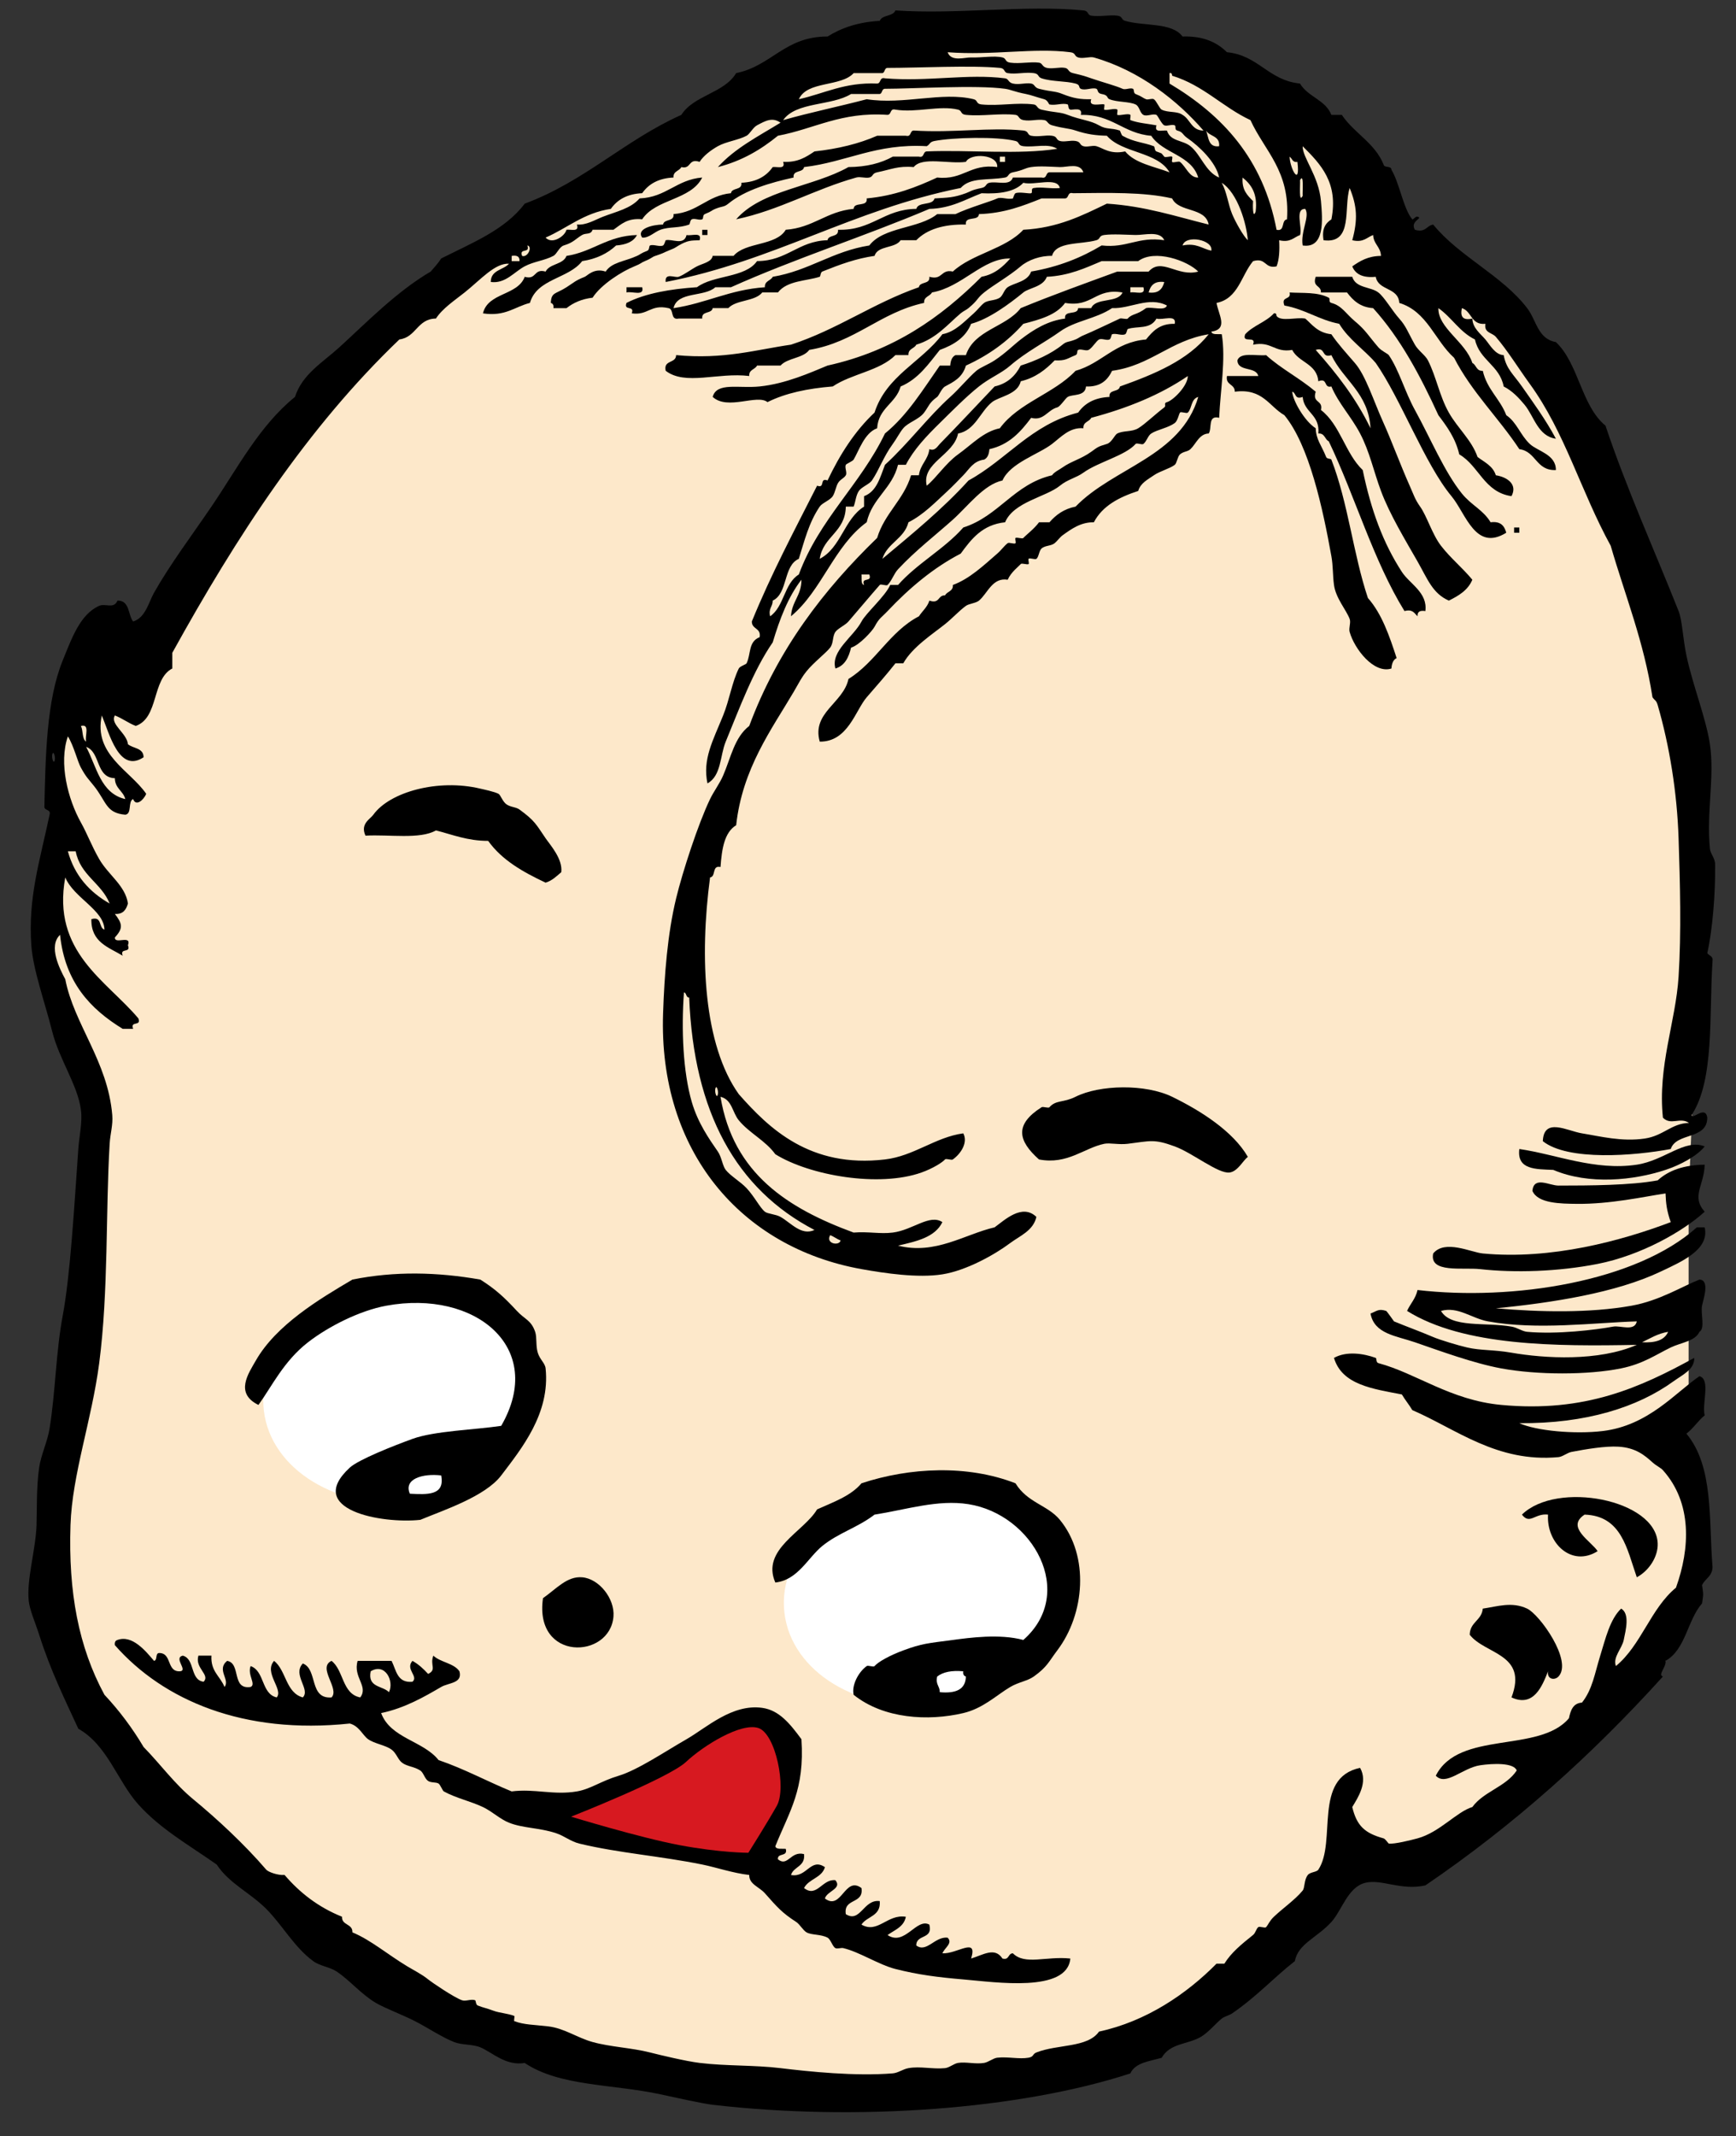 <?xml version="1.0" encoding="UTF-8"?>
<svg enable-background="new 0 0 159.6 196.32" version="1.1" viewBox="0 0 159.6 196.32" xml:space="preserve" xmlns="http://www.w3.org/2000/svg">
<rect x="0" y="0" width="159.6" height="196.32" fill="#333333" stroke="none"/>
<path d="m123.08 172.03 4.968-0.523 9.413-5.49 15.66-13.379 2.644-8.848-0.784-8.628-1.046-2.354 1.308-4.184v-18.565l1.046-25.102s-3.4-35.561-8.106-42.621-16.734-19.35-16.734-19.35l-6.275-6.537s-16.211-14.904-35.038-13.858-30.855 12.29-30.855 12.29-23.281 13.598-27.726 18.305-19.611 29.547-19.611 29.547l-6.275 2.354-0.784 7.844v4.707s-1.569 7.844-0.262 12.29 4.445 10.982 4.445 10.982-1.569 15.95-1.831 20.134-3.922 20.135-1.83 26.933 11.505 20.396 13.597 20.918 10.198 9.151 10.198 9.151 7.845 8.106 26.671 11.244 29.809 3.923 39.483 1.046 26.147-14.12 26.147-14.12l1.57-4.18z" clip-rule="evenodd" fill="#FDE8CA" fill-rule="evenodd"/>
<ellipse transform="matrix(-.993 .115 -.115 -.993 88.51 251.08)" cx="37.036" cy="128.08" rx="12.838" ry="9.956" clip-rule="evenodd" fill="#fff" fill-rule="evenodd"/>
<ellipse transform="matrix(-.993 .115 -.115 -.993 186.02 282.6)" cx="84.886" cy="146.65" rx="12.838" ry="9.956" clip-rule="evenodd" fill="#fff" fill-rule="evenodd"/>
<g clip-rule="evenodd" fill-rule="evenodd">
	<path d="m64.56 21.12h0.48v0.48h-0.48v-0.48z"/>
	<path d="m58.56 21.6c-0.329 0.631-1.025 0.895-1.92 0.96-0.784 0.737-1.805 1.235-3.12 1.44-1.25 1.63-4.162 1.598-4.8 3.84-1.41 0.351-2.251 1.27-4.32 0.96 0.463-1.937 3.188-1.612 3.84-3.36 1.117 0.317 0.803-0.797 1.92-0.48 0.373-0.747 1.611-0.628 1.92-1.44 2.423-0.377 3.753-1.847 6.48-1.92z"/>
	<path d="m120.96 25.44h3.36c0.327 1.067 1.688 0.891 2.399 1.44 0.561 0.432 1.273 1.68 1.92 2.4 0.635 0.706 0.768 1.203 1.44 2.4 0.302 0.537 0.963 0.972 1.2 1.44 0.781 1.543 1.058 3.275 1.92 4.8 0.815 1.442 2.103 2.526 2.64 4.08 0.638 0.482 1.418 0.822 1.681 1.68 1.038 0.16 2.025 0.831 1.439 1.92-2.516-0.364-2.979-2.782-4.8-3.84-0.347-1.494-1.13-2.55-1.92-3.6-1.66-3.62-3.491-7.069-6-9.84-1.198-0.082-1.847-0.713-2.4-1.44h-2.399c0.04-0.681-0.81-0.468-0.48-1.44z"/>
	<path d="m57.6 26.4h1.44c0.227 0.867-0.945 0.335-1.44 0.48v-0.48z"/>
	<path d="m138.48 48.96c-2.847 1.763-3.702-1.755-5.039-3.36-2.439-2.927-4.672-8.97-6.961-12.24-1.075-1.244-2.484-2.155-3.359-3.6-1.875-0.365-3.14-1.34-5.04-1.68-0.348-0.908 0.659-0.46 0.479-1.2 1.211 0.075 2.557-0.061 3.601 0.48 0.163 0.085-0.061 0.4 0.24 0.48 0.97 0.259 1.289 0.951 2.159 1.68 1.022 0.856 1.194 1.278 2.16 2.4 0.304 0.352 0.863 0.578 0.96 0.72 0.943 1.375 1.473 3.356 2.4 5.04 1.428 2.591 2.718 5.699 4.32 7.68 0.876 1.083 1.957 1.5 2.64 2.64 0.92-0.119 1.27 0.33 1.44 0.96z"/>
	<path d="m118.8 36c0.059 0.827 1.131 2.706 2.16 3.36 0.037 1.057 0.514 1.525 0.96 2.64 0.08 0.199 0.439 0.135 0.48 0.24 1.545 3.977 2.007 8.692 3.359 12.72 1.278 1.441 1.972 3.469 2.641 5.52-0.322 0.158-0.447 0.513-0.48 0.96-1.609 0.515-3.405-1.806-3.84-3.36-0.102-0.362 0.132-0.849 0-1.2-0.311-0.826-1.276-1.902-1.44-3.12-0.121-0.901-0.077-1.737-0.239-2.64-0.785-4.369-2.029-10.181-4.32-12.96-1.423-0.817-1.988-2.492-4.561-2.16 0.013-0.732-0.864-0.576-0.72-1.44h2.88c-0.21-0.91-1.879-0.361-1.92-1.44 0.261-0.779 1.685-0.396 2.641-0.48 1.351 1.234 3.035 2.076 4.56 3.36-0.354 1.075 0.703 0.737 0.48 1.68 1.768 1.352 2.239 4 3.84 5.52 0.771 3.704 1.873 6.701 3.6 9.36 0.72 1.108 2.384 1.893 2.16 3.6-0.481-0.082-0.751 0.049-0.72 0.48-0.289-0.271-0.436-0.685-1.2-0.48-2.871-4.649-4.527-10.514-6.96-15.6-0.378-0.183-0.358-0.761-0.96-0.72 0.164-1.764-1.311-1.889-1.44-3.36-0.76 0.275-0.58-0.377-0.96-0.48z"/>
	<path d="m139.2 48.48h0.479v0.48h-0.479v-0.48z"/>
	<path d="m51.6 80.16c-0.436 0.364-0.827 0.773-1.44 0.96-2.069-0.971-4.013-2.067-5.28-3.84-1.919 0-3.268-0.572-4.8-0.96-1.48 0.84-4.283 0.357-6.48 0.48-0.5-1.09 0.429-1.515 0.72-1.92 1.507-2.098 5.959-3.329 9.84-2.4 0.246 0.059 1.297 0.273 1.68 0.48 0.172 0.093 0.371 0.717 0.72 0.96 0.388 0.271 0.871 0.24 1.2 0.48 1.418 1.036 1.52 1.351 2.4 2.64 0.408 0.598 1.597 1.907 1.44 3.12z"/>
	<path d="m114.72 106.32c-0.454 0.352-0.929 1.344-1.68 1.439-1.043 0.134-3.374-1.786-5.04-2.399-1.928-0.71-2.251-0.492-4.32-0.24-0.815 0.1-1.653-0.104-2.16 0-1.866 0.385-3.378 1.941-6 1.439-1.931-1.721-2.271-3.204 0.24-4.8 0.134-0.085 0.619 0.115 0.72 0 0.607-0.689 1.266-0.393 2.4-0.96 2.238-1.119 6.434-1.19 8.88 0 2.59 1.26 5.6 3.16 6.96 5.52z"/>
	<path d="m139.68 105.6c3.347 0.479 6.953 2.022 10.8 1.44 2.554-0.386 4.404-2.411 6.24-1.68-0.664 0.854-2.195 1.697-3.6 2.159-2.915 0.96-7.023 1.399-10.32 0-1.61-0.07-3.36 0-3.12-1.92z"/>
	<path d="m156.72 107.04c-0.054 1.956-1.263 2.897 0 4.32-1.922 1.768-5.81 4.007-9.84 4.8-3.643 0.717-7.648 0.831-10.8 0.479-1.603-0.178-4.703 0.402-4.32-1.439 1.076-1.313 3.484-0.103 4.561 0 6.301 0.597 12.752-1.166 17.279-2.88-0.372-1.077-0.439-1.686-0.479-2.641-2.058 0.319-5.104 0.993-8.16 0.96-1.458-0.016-3.594-0.025-4.08-1.199 0.144-1.381 1.549-0.479 2.4-0.48 2.882-4e-3 6.615-0.014 9.12-0.479 1-0.92 2.42-1.42 4.32-1.44z"/>
	<path d="m46.08 131.04c4.155-7.202-2.397-12.543-10.56-11.04-2.479 0.456-5.338 1.918-7.2 3.36-2.237 1.732-3.346 4.09-4.56 5.76-2.2-1.074-0.921-2.889-0.24-4.08 1.867-3.267 5.828-5.646 8.88-7.44 3.897-0.787 7.806-0.695 11.76 0 1.361 0.863 2.179 1.599 3.36 2.881 0.712 0.772 1.312 0.837 1.68 1.92 0.176 0.518 0.042 1.265 0.24 1.92 0.19 0.631 0.669 0.95 0.72 1.439 0.432 4.149-2.21 7.37-4.08 9.84-1.469 1.941-5.358 3.212-7.44 4.08-3.554 0.385-10.688-0.927-6.48-4.8 0.804-0.739 4.01-2.004 5.76-2.64 2.028-0.74 5.83-0.84 8.16-1.2zm-8.4 6.24c1.59 0.07 3.24 0.2 2.88-1.681-1.707-0.2-3.471 0.32-2.88 1.68z"/>
	<path d="m78.48 155.76c-0.202-0.905 0.457-2.105 1.2-2.64 0.131-0.095 0.616 0.119 0.72 0 0.351-0.399 1.403-0.981 2.64-1.44 1.749-0.648 2.283-0.656 4.56-0.96 1.513-0.201 4.284-0.593 6.48 0 4.926-4.334 0.873-11.541-5.04-12.479-2.826-0.449-5.711 0.501-8.64 0.96-1.568 1.201-3.316 1.674-4.8 2.88-1.329 1.079-2.234 3.125-4.32 3.36-1.333-3.039 2.62-4.664 3.84-6.721 1.488-0.672 3.095-1.225 4.08-2.399 4.435-1.466 9.739-1.723 14.16 0 1.105 1.803 2.952 1.99 4.08 3.359 2.737 3.326 2.288 8.667-0.24 12-0.774 1.021-0.916 1.514-2.16 2.4-0.578 0.412-1.396 0.509-2.16 0.96-1.248 0.736-2.494 1.971-4.32 2.4-3.228 0.76-7.324 0.53-10.08-1.68zm7.68-1.68c-0.174 0.733 0.245 0.875 0.24 1.439 1.405 0.126 2.368-0.191 2.399-1.439-0.187-0.053-0.279-0.201-0.24-0.48-1.058-0.1-1.854 0.06-2.399 0.48z"/>
	<path d="m150.48 144.96c-0.911-2.608-1.392-5.647-4.8-5.76-1.755 1.15 0.586 2.422 1.2 3.359-2.398 1.508-4.727-0.749-4.56-3.359-1.218-0.145-1.671 0.958-2.4 0 3.203-3.139 12.326-1.395 12.48 2.64 0.05 1.2-0.77 2.5-1.92 3.12z"/>
	<path d="m49.92 146.88c1.252-0.879 2.214-2.035 3.6-1.92 1.566 0.13 3.01 1.971 2.88 3.6-0.314 3.94-7.317 4.16-6.48-1.68z"/>
	<path d="m143.28 154.08c-0.356 0.378-1.072 0.268-0.96-0.48-0.528 1.338-1.31 3.345-3.36 2.4 1.536-4.031-2.437-3.943-3.84-5.76 0.021-1.18 1.1-1.301 1.2-2.4 1.354-0.196 2.669-0.665 4.08 0 1.16 0.55 4.21 4.82 2.88 6.24z"/>
	<path d="m14.16 152.64c0.346-0.054 0.083-0.716 0.48-0.72 1.196 4e-3 0.647 1.753 1.92 1.68 0.74-0.085-0.632-1.223 0.24-1.439 1.149 0.291 0.642 2.238 1.92 2.399 0.633-0.649-0.829-1.239-0.48-2.399h1.2c-0.092 1.452 0.819 1.9 1.2 2.88 0.541-0.671-0.765-1.579 0.24-2.4 1.306 0.215 0.372 2.669 2.16 2.4 0.535-0.245-0.314-1.104 0-1.92 1.31 0.45 0.968 2.552 2.4 2.88 0.641-0.736-1.226-2.278-0.24-3.36 1.118 0.882 1.07 2.931 2.64 3.36 0.729-0.748-0.986-2.083 0-3.12 1.393 0.527 0.553 3.287 2.64 3.12 0.781-0.8-1.332-2.741 0-3.36 1.133 0.867 0.963 3.037 2.64 3.36 0.782-1.032-0.691-1.86-0.24-3.36h3.12c0.431 0.85 0.505 2.056 1.92 1.92 0.592-0.501-0.692-1.146 0-1.92 0.566 0.314 1.019 0.742 1.44 1.2 0.822-0.395 0.141-0.803 0.48-1.68 0.656 0.624 1.881 0.679 2.4 1.439 0.309 1.115-0.989 1.038-1.68 1.44-1.485 0.864-3.326 1.944-5.52 2.4 0.868 2.332 3.865 2.534 5.28 4.319 2.386 0.814 4.451 1.95 6.72 2.88 2.114-0.273 3.849 0.367 6 0 1.269-0.216 2.194-0.947 3.84-1.439 1.741-0.521 4.308-2.254 6.24-3.36 1.812-1.038 4.181-3.269 6.96-2.88 1.552 0.218 2.54 1.443 3.6 2.88 0.31 4.643-1.078 6.564-2.4 9.84 0.075 0.326 0.601 0.199 0.96 0.24 0.211 0.771-0.792 0.329-0.72 0.96 0.912 0.737 1.156-0.799 2.4-0.479 0.128 1.168-0.957 1.123-1.2 1.92 1.473 0.272 1.789-1.62 3.12-0.721-0.283 0.997-1.489 1.071-1.92 1.92 1.178 0.927 1.681-0.87 2.88-0.72 0.659 0.779-0.784 0.993-0.96 1.681 1.536 1.153 1.814-2.104 3.36-0.961 0.232 1.513-1.672 0.888-1.44 2.4 1.339 0.852 1.63-1.404 3.12-1.2 0.124 1.404-1.183 1.378-1.68 2.16 1.511 0.865 2.363-0.991 4.08-0.72-0.18 0.94-1.033 1.207-1.681 1.68 1.589 1.056 2.645-1.606 3.841-0.96 0.357 1.398-1.222 0.858-1.2 1.92 0.952 0.702 1.702-0.849 2.88-0.72 0.508 0.504-0.282 0.936-0.48 1.439 1.356 0.078 3.269-1.554 2.641 0.48 1.126-0.347 2.184-1.079 2.88 0 0.654 0.175 0.483-0.477 0.96-0.48 1.104 1.116 3.069 0.242 5.28 0.48-0.288 3.169-6.895 2.168-9.841 1.92-2.305-0.194-4.141-0.428-6.239-0.96-1.532-0.389-3.304-1.568-4.8-1.92-0.192-0.045-0.549 0.092-0.72 0-0.267-0.144-0.431-0.808-0.72-0.96-0.618-0.326-1.455-0.225-1.92-0.48-0.333-0.183-0.615-0.734-0.96-0.96-1.315-0.856-1.721-1.331-2.88-2.64-0.528-0.597-1.458-0.82-1.44-1.68-1.5-0.172-3.015-0.694-4.32-0.96-3.816-0.777-7.693-1.054-11.28-1.92-0.824-0.199-1.385-0.703-2.16-0.96-1.53-0.509-3.04-0.451-4.32-0.961-0.841-0.335-1.542-1.031-2.4-1.439-1.143-0.544-2.493-0.826-3.6-1.44-0.115-0.063-0.321-0.618-0.48-0.72-0.233-0.149-0.676-0.056-0.96-0.24-0.311-0.202-0.431-0.772-0.72-0.96-0.588-0.38-1.197-0.356-1.68-0.72-0.382-0.288-0.511-0.869-0.96-1.2-0.579-0.425-1.565-0.536-2.16-0.96-0.495-0.353-0.816-1.207-1.68-1.439-9.776 1.035-17.15-2.138-21.6-7.2-0.039-0.279 0.053-0.427 0.24-0.48 1.36-0.5 2.602 1.03 3.359 1.92zm19.92 0.96c-0.309 1.509 1.092 1.308 1.68 1.92 0.501-1.02-0.356-2.73-1.68-1.92z"/>
	<path d="m130.08 21.12c1.01 0.29 1.053-0.388 1.68-0.48 2.415 2.955 6.321 4.657 8.641 7.68 0.87 1.135 0.958 2.817 2.64 3.12 2.103 1.978 2.322 5.837 4.56 7.68 1.917 5.746 4.509 11.463 6.721 17.04 0.336 0.848 0.396 2.549 0.72 4.08 0.582 2.76 1.802 5.762 2.16 8.16 0.446 2.99-0.328 6.188 0 9.6 0.046 0.484 0.473 0.854 0.479 1.44 0.035 2.696-0.244 6.023-0.72 8.16 0.156 0.244 0.552 0.248 0.48 0.72-0.327 5.034 0.192 10.913-1.921 14.161 0.061 0.481 1.271-0.941 1.44 0.239-0.017 2.063-2.835 1.325-3.36 2.88-3.325 0.625-9.439 1.121-11.76-0.72 0.091-2.226 2.245-0.939 3.601-0.72 1.671 0.271 3.648 0.788 5.76 0.479 1.736-0.253 2.459-1.396 4.08-1.439-0.839-0.562-1.66 0.266-2.4-0.48-0.494-4.743 1.177-8.79 1.44-12.96 0.262-4.144 0.138-8.523 0-12.72-0.14-4.227-0.834-8.49-1.92-12.24-0.133-0.456-0.259-0.399-0.48-0.72-0.791-5.129-2.51-9.33-3.84-13.92-2.758-5.024-4.194-10.413-7.44-14.88-1.038-1.429-2.048-3.069-3.119-4.32-0.345-0.402-1.098-0.347-0.961-1.2-1.336 0.136-1.239-1.16-2.159-1.44-0.187 0.827 0.133 1.146 0.96 0.96 0.02 0.875 0.765 1.405 1.199 1.92 0.41 0.485 0.884 1.402 1.681 1.44 0.231 1.268 0.896 1.76 1.68 2.88 0.956 1.367 2.2 3.065 3.12 4.8-1.661-0.235-1.996-2.05-2.88-3.12-0.53-0.641-1.143-1.288-1.92-1.68-0.37-1.95-2.229-2.412-2.641-4.32-1.399-0.68-2.136-2.024-3.359-2.88-0.058 1.82 2.5 3.098 3.12 5.04 0.377 0.183 0.358 0.762 0.96 0.72 0.378 1.702 1.587 2.573 2.159 4.08 0.967 0.653 1.279 1.809 2.16 2.64 0.719 0.678 2.411 0.95 2.4 2.4-1.838 0.078-1.803-1.717-3.36-1.92-1.909-2.891-4.37-5.229-6-8.4-1.775-1.584-2.462-4.258-5.04-5.04-0.071-1.448-1.934-1.106-2.16-2.4-1.153 0.114-1.866-0.213-2.159-0.96 0.708-0.492 1.447-0.952 2.64-0.96-0.033-0.847-0.687-1.073-0.72-1.92-0.588 0.212-0.881 0.719-1.92 0.48 0.52-1.906 0.44-3.149-0.24-4.8-0.58 1.82 0.357 5.157-2.4 4.8-0.179-1.059 0.186-1.575 0.721-1.92 0.661-3.365-0.975-5.062-2.641-6.72-0.032 1.042 1.475 2.706 1.681 5.04 0.152 1.729 0.367 4.381-1.681 4.08-0.217-1.265 0.682-2.667 0.24-3.36-0.994-0.034-0.25 1.67-0.48 2.4-0.588 0.212-0.88 0.719-1.92 0.48 0.048 0.927 9e-3 1.769-0.239 2.4-1.128 0.248-0.924-0.836-2.16-0.48-1.094 1.306-1.356 3.444-3.36 3.84 0.174 1.073 1.122 2.414-0.479 2.64 0.074 0.326 0.601 0.199 0.96 0.24 0.383 2.309-0.129 5.136-0.24 7.68-1.074-0.274-0.635 0.965-0.96 1.44-0.867 0.026-1.164 0.953-1.68 1.44-0.268 0.252-0.621 0.189-0.961 0.48-0.219 0.188-0.295 0.82-0.479 0.96-0.479 0.362-1.361 0.571-1.92 0.96-0.567 0.394-1.24 0.721-1.44 1.44-1.748 0.571-3.282 1.357-4.08 2.88-1.185-0.018-2.037 0.592-2.88 1.2-0.236 0.17-0.53 0.573-0.72 0.72-0.356 0.277-0.86 0.195-1.2 0.48-0.236 0.198-0.263 0.796-0.479 0.96-0.131 0.099-0.614-0.12-0.721 0-0.062 0.071 0.075 0.432 0 0.48-0.133 0.086-0.618-0.115-0.72 0-0.195 0.223-0.893 0.737-1.2 1.44-1.408-0.234-1.844 1.252-2.64 1.92-0.284 0.238-0.925 0.279-1.2 0.48-0.648 0.472-1.19 1.094-1.92 1.68-1.109 0.891-2.998 2.097-3.84 3.6h-0.72c-0.819 1.039-1.711 2.048-2.64 3.12-1.045 1.206-1.724 4.105-4.32 4.08-0.759-2.676 2.172-3.533 2.64-5.76 2.521-1.559 3.795-4.365 6.479-5.76 0.315-0.485 0.766-0.835 0.961-1.44 0.971 0.332 0.759-0.521 1.439-0.48 0.183-0.377 0.762-0.359 0.72-0.96 1.496-0.541 2.799-1.763 4.08-2.88 0.397-0.346 0.634-0.713 0.96-0.96 0.131-0.099 0.614 0.12 0.721 0 0.062-0.07-0.075-0.432 0-0.48 0.133-0.085 0.618 0.115 0.72 0 0.23-0.262 0.995-0.829 1.439-1.44h0.96c0.596-0.685 1.331-1.229 2.4-1.44 3.506-3.614 9.656-4.584 11.28-10.08-0.685 0.185-0.562 1.042-0.96 1.44-0.115 0.116-0.613-0.122-0.721 0-0.089 0.101-0.214 0.767-0.479 0.96-0.619 0.45-1.609 0.603-2.16 0.96-0.311 0.202-0.412 0.704-0.72 0.96-0.127 0.105-0.613-0.122-0.72 0-0.949 1.079-3.436 1.656-4.801 2.64-0.68 0.491-1.437 0.608-2.159 1.2-1.271 1.04-4.25 1.48-5.04 3.36-2.1 0.221-3.099 1.542-4.08 2.88-2.506 1.294-4.742 3.182-6.721 5.28-0.548 0.582-0.771 0.627-1.199 1.44-0.197 0.373-1.39 1.702-2.16 1.92-0.215 0.905-0.58 1.661-1.44 1.92-0.455-1.61 1.652-2.901 2.4-4.32 0.405-0.77 2.18-2.317 2.64-3.36h0.72c1.764-1.996 4.238-3.282 6-5.28 3.275-1.045 4.657-3.983 8.16-4.8 0.184-0.293 0.675-0.514 0.96-0.72 0.776-0.56 1.716-0.773 2.641-1.44 0.628-0.454 0.604-0.468 1.439-0.72 0.457-0.138 0.708-0.836 0.96-0.96 0.586-0.288 1.331-0.125 1.92-0.48 0.623-0.375 1.555-1.285 2.4-1.92 0.205-0.154-0.105-0.388 0.24-0.48 0.559-0.149 1.916-1.492 1.92-2.4-2.52 1.721-5.53 2.95-8.88 3.84-0.183 0.377-0.762 0.359-0.721 0.96-1.248-0.11-2.034 0.788-2.88 1.44-1.234 0.954-3.847 1.745-4.56 3.36-1.711 0.361-3.191 2.373-4.561 3.6-1.555 1.395-3.442 2.842-5.04 4.56-0.384 0.413-0.574 1.059-0.96 1.44-0.116 0.115-0.612-0.122-0.72 0-0.828 0.942-1.91 2.238-2.88 3.36-0.299 0.346-0.967 0.629-1.2 0.96-0.279 0.396-0.159 1.028-0.48 1.44-0.4 0.513-1.535 1.381-2.16 2.16-0.518 0.646-0.659 1.001-1.2 1.92-2.02 3.43-4.711 7.033-5.28 12.24-1.094 0.667-1.32 2.2-1.44 3.84-0.818-0.178-0.396 0.884-0.96 0.96-0.988 7.385-0.58 15.409 2.64 19.919 2.775 3.144 6.544 6.812 13.44 6 2.67-0.313 4.626-2.048 7.199-2.399 0.443 0.824-0.19 1.847-0.96 2.399-0.132 0.095-0.615-0.118-0.72 0-0.236 0.27-1.107 0.826-2.16 1.2-3.901 1.388-10.273 0.286-13.44-1.68-0.908-1.26-2.38-1.929-3.36-3.12-0.595-0.724-0.612-1.9-1.68-2.16 1.167 7.072 6.215 10.265 12.24 12.48 1.364-0.111 2.417 0.15 3.6 0 1.855-0.237 3.385-1.735 4.56-0.96-0.679 1.401-2.388 1.771-4.08 2.16 3.433 0.871 6.148-1.051 8.881-1.681 0.895-0.646 2.524-2.225 3.84-0.96-0.276 1.269-1.533 1.75-2.4 2.4-1.406 1.054-4.008 2.525-6.24 2.88-2.254 0.357-5.297-0.096-7.439-0.48-11.101-1.99-18.675-10.859-18.24-23.52 0.121-3.521 0.403-7.274 1.2-10.56 0.593-2.446 2.026-6.85 3.12-9.12 0.343-0.712 0.876-1.414 1.2-2.16 0.722-1.666 1.033-3.501 2.4-4.56 2.626-7.054 6.845-12.516 11.76-17.28 0.686-2.274 2.435-3.485 3.12-5.76h0.72c0.121-1 0.84-1.401 0.961-2.4 0.524 0.21 0.746-0.262 0.96-0.48 1.715-1.75 3.266-3.417 5.04-5.28 1.175-0.264 1.908-0.972 2.399-1.92 1.306-0.408 2.808-1.075 3.84-1.92 0.413-0.338 0.502-0.201 1.2-0.48 0.356-0.143 0.28-0.208 0.96-0.48 0.486-0.194 2.218-1.019 3.12-1.44 0.131-0.061 0.629 0.104 0.72 0 0.409-0.465 0.815-0.302 1.681-0.96 0.573-0.146 1.741 0.301 1.92-0.24-1.663-0.858-3.362 0.313-5.04 0.24-1.521 1.009-3.396 1.147-4.8 2.16-1.307 0.942-3.139 1.881-4.561 3.12-0.831 0.725-1.873 1.118-2.88 1.92-1.197 0.953-2.488 2.27-3.6 3.36-1.212 1.188-2.393 2.427-3.12 3.84h-0.721c-0.534 2.185-2.378 3.062-2.879 5.28-3.01 2.19-4.117 6.283-6.96 8.64 0.072-1.368 0.971-1.909 0.96-3.36-1.223 1.578-1.995 3.605-2.64 5.76-1.792 2.588-3.099 6.165-4.32 9.12-0.534 1.292-0.401 3.146-1.68 3.84-0.464-2.222 0.492-3.901 1.44-6.24 0.591-1.459 0.805-3.029 1.44-4.32 0.105-0.213 0.665-0.362 0.72-0.48 0.417-0.885 0.14-1.973 1.2-2.4 0.145-0.864-0.732-0.708-0.72-1.44 1.783-4.377 3.927-8.393 6-12.48 0.776 0.296 0.183-0.777 0.96-0.48 1.134-2.386 2.506-4.535 4.32-6.24 1.09-3.39 4.32-4.639 6.239-7.2 1.19-0.224 2.011-1.162 2.88-1.92 0.326-0.284 0.651-0.726 0.96-0.96 0.355-0.268 1.012-0.193 1.44-0.48 0.282-0.189 0.407-0.752 0.72-0.96 0.635-0.421 1.842-0.499 2.16-1.44 2.528-0.432 4.634-1.286 6.48-2.4 2.35 0.27 3.318-0.842 5.76-0.48-0.401-0.899-1.836-0.463-2.64-0.48-0.931-0.02-2.049-0.106-2.881 0-0.523 0.067-0.33 0.369-0.72 0.48-1.435 0.409-3.728 0.105-4.08 1.44-1.049-0.032-2.188 0.37-2.88 0.96-1.064 0.907-2.532 1.731-3.36 2.4-0.706 0.571-0.516 0.678-1.439 1.44-0.218 0.18-0.481 0.28-0.72 0.48-1.133 0.951-2.248 2.342-4.08 2.88-0.183 0.377-0.762 0.358-0.721 0.96h-1.199c-1.433 1.447-4.044 1.716-5.76 2.88-2.297 0.183-4.348 0.612-6 1.44-0.953-0.765-3.666 0.786-5.04-0.48 0.375-1.376 2.377-0.762 4.32-0.96 2.385-0.243 4.667-1.269 6.24-1.92 6.096-1.344 10.437-4.444 14.16-8.16 1.213-0.227 1.958-0.922 2.64-1.68-2.532-0.051-4.407 2.632-7.2 3.12-0.183 0.377-0.761 0.359-0.72 0.96-4.074 0.886-6.307 3.613-10.56 4.32-0.572 0.788-1.998 0.722-2.64 1.44h-2.16c-0.183 0.377-0.761 0.358-0.72 0.96-2.873-0.353-5.879 0.911-7.68-0.48-0.226-1.026 0.951-0.649 0.96-1.44 4.387 0.419 7.332-0.496 10.56-0.96 4.283-1.397 7.548-3.812 11.759-5.28 0.088-0.552 1.051-0.229 0.961-0.96 1.235 0.356 1.031-0.728 2.159-0.48 1.79-1.65 4.827-2.053 6.48-3.84 3.19-0.17 5.411-1.309 7.68-2.4 3.532 0.228 6.343 1.177 9.36 1.92-0.3-1.62-2.75-1.09-3.36-2.4-2.593-0.607-5.893-0.507-9.12-0.48-0.532-0.132-0.342 0.458-0.72 0.48h-2.16c-1.716 0.684-3.431 1.368-5.76 1.44-0.029 0.691-1.316 0.124-1.2 0.96-2.04-0.04-3.568 0.432-4.56 1.44h-1.44c-0.501 0.779-2.098 0.462-2.399 1.44-1.701 0.247-3.128 0.771-4.8 1.44-0.174 0.069-0.165 0.456-0.24 0.48-1.218 0.398-2.991 0.341-3.84 1.44h-1.44c-0.674 0.847-2.384 0.657-3.12 1.44h-1.44c-0.087 0.553-1.051 0.229-0.96 0.96h-2.16c-0.817 0.178-0.396-0.884-0.96-0.96-1.646-0.367-1.862 0.698-3.36 0.48 0.296-0.776-0.777-0.183-0.48-0.96 1.754-0.886 4.006-1.273 6.48-1.44 1.507-1.133 4.438-0.842 5.52-2.4 2.787-0.013 3.76-1.84 6.48-1.92 0.087-0.553 1.051-0.229 0.96-0.96 3.134 0.094 4.189-1.891 7.2-1.92 0.188-0.692 1.492-0.268 1.68-0.96 1.241-0.079 1.719-0.058 2.88-0.48 0.434-0.157 0.454-0.281 1.44-0.48 0.488-0.098 0.35-0.4 0.72-0.48 0.734-0.159 1.892 0.329 2.16-0.48h2.64c0.532 0.132 0.342-0.458 0.72-0.48h3.12c-0.307-0.906-1.492-0.458-2.159-0.48-0.821-0.027-1.855-0.118-2.641 0-0.626 0.094-0.628 0.269-1.68 0.48-0.48 0.097-0.357 0.416-0.72 0.48-1.596 0.283-3.17-0.052-4.08 0.96-9.928 1.993-17.135 6.705-27.12 8.64-0.102-0.908 0.856-0.352 1.2-0.48 0.521-0.195 1.145-0.684 1.68-0.96 0.498-0.257 1.346-0.385 1.44-0.96h1.92c1.103-1.297 3.906-0.894 4.8-2.4 2.538-0.182 3.746-1.694 6.24-1.92 0.029-0.691 1.316-0.124 1.2-0.96 2.561-0.239 4.564-1.036 6.48-1.92 2.42 0.26 3.019-1.301 5.52-0.96 0.096-1.173-2.438-1.331-2.88-0.48-1.538 0.222-4.022-0.503-4.8 0.48-1.445-0.128-2.071 0.221-3.36 0.48-0.489 0.099-0.349 0.399-0.72 0.48-0.377 0.083-0.829-0.104-1.2 0-3.845 1.074-7.079 3.01-11.04 3.84 2.341-2.699 7.1-2.98 10.32-4.8 1.666-0.014 3.002-0.358 4.08-0.96h2.399c0.532 0.132 0.342-0.458 0.721-0.48 3.92-0.16 8.479 0.319 12-0.24-0.838-0.528-2.006-0.118-3.12-0.24-0.528-0.058-0.328-0.384-0.72-0.48-1.754-0.43-5.762-0.32-7.44 0-0.489 0.093-0.374 0.288-0.72 0.48-4.672-0.272-7.345 1.455-11.28 1.92-0.087 0.553-1.051 0.229-0.96 0.96-2.108 0.462-4.468 1.147-6 2.4-0.413 0.338-0.501 0.201-1.2 0.48-0.355 0.142-0.28 0.208-0.96 0.48-0.218 0.087-0.112 0.423-0.24 0.48-0.267 0.118-0.695-0.122-0.96 0-0.16 0.073-0.167 0.453-0.24 0.48-0.945 0.35-1.817 0.181-2.64 0.48-0.566 0.206-1.062 0.772-1.68 0.72-0.563-0.798 0.933-1.195 1.92-1.2 0.087-0.553 1.051-0.229 0.96-0.96 2.231-0.169 3.097-1.704 5.28-1.92 0.087-0.552 1.05-0.229 0.96-0.96 1.377-0.062 2.286-0.594 2.88-1.44 0.425-0.055 1.202 0.242 0.96-0.48 1.347 0.067 2.113-0.447 2.88-0.96 2.164-0.236 4.093-0.707 5.76-1.44h2.641c0.532 0.132 0.342-0.458 0.72-0.48 3.696 0.233 6.981-0.319 10.08 0 0.528 0.054 0.328 0.399 0.72 0.48 0.635 0.131 1.322-0.083 1.92 0 0.521 0.073 0.332 0.37 0.721 0.48 0.414 0.118 0.957-0.078 1.439 0 0.515 0.083 0.335 0.361 0.72 0.48 0.366 0.113 0.831-0.104 1.2 0 0.611 0.172 1.268 0.784 2.641 0.48 0.904 1.095 2.627 1.373 4.079 1.92-1.118-1.921-4.348-1.731-5.76-3.36-1.012-0.027-1.819-0.126-2.88-0.48-0.675-0.225-1.004-0.162-2.16-0.48-0.431-0.119-0.393-0.428-0.72-0.48-0.646-0.104-1.248 0.125-1.92 0-0.473-0.088-0.369-0.439-0.72-0.48-1.419-0.167-3.022 0.148-4.561 0-0.531-0.051-0.326-0.383-0.72-0.48-1.703-0.418-3.836 0.312-5.76 0-0.532-0.132-0.342 0.458-0.721 0.48-4.293-0.294-6.712 1.288-10.08 1.92-1.543 1.257-3.288 2.312-5.52 2.88 1.554-1.727 3.728-2.833 5.76-4.08-0.758-0.528-1.371-0.179-2.16 0.24-0.372 0.197-0.666 0.802-0.96 0.96-0.749 0.401-1.895 0.539-2.64 0.96-0.64 0.362-1.315 0.867-1.68 1.44-1.074-0.354-0.737 0.703-1.68 0.48-0.183 0.377-0.762 0.359-0.72 0.96-1.377 0.063-2.286 0.594-2.88 1.44-1.377 0.063-2.286 0.594-2.88 1.44-2.505 0.375-3.99 1.77-6 2.64 0.603 0.665 1.78-0.126 1.92-0.72 0.425-0.055 1.202 0.242 0.96-0.48 0.878 0.073 1.646-0.428 2.4-0.72 1.205-0.468 2.551-0.745 3.36-1.68 2.461-0.099 3.39-1.73 5.76-1.92-1.035 2.085-4.288 1.953-5.52 3.84-1.343-0.143-1.938 0.462-2.64 0.96h-1.92c-0.165 0.486-0.605 0.271-0.96 0.48-0.626 0.369-0.775 0.687-1.68 0.96-0.424 0.128-0.634 0.785-0.96 0.96-0.799 0.429-1.802 0.515-2.64 0.96-0.978 0.519-1.767 1.615-3.12 1.44 4e-3 -1.116 1.152-1.088 1.68-1.68-1.292-0.079-2.642 1.499-4.08 2.64-0.941 0.747-2.049 1.479-2.64 2.4-1.734 0.026-1.8 1.72-3.36 1.92-8.462 8.096-14.983 18.135-20.878 28.8v1.44c-1.899 0.981-1.221 4.539-3.36 5.28-0.696-0.264-1.224-0.696-1.92-0.96-0.475 0.805 1.1 1.613 1.2 2.64 0.473 0.407 1.436 0.324 1.44 1.2-2.257 1.507-3.153-2.206-3.84-3.84-0.793 3.595 2.618 5.062 4.08 7.2-0.245 0.599-0.962 1.187-1.2 0.48-0.503 0.217-0.085 1.354-0.72 1.44-1.791-0.152-1.711-1.167-2.88-2.64-0.552-0.696-0.695-0.768-1.2-1.68-0.324-0.586-0.66-2.028-1.2-2.88-0.86 2.46 0.014 5.805 1.2 7.92 0.57 1.016 0.979 2.141 1.68 3.36 0.838 1.457 2.405 2.434 2.64 4.08-0.162 0.558-0.432 1.008-1.2 0.96 0.69 0.896 0.783 1.315 0 2.16-0.042 0.682 1.57-0.29 1.2 0.72 0.297 0.777-0.776 0.184-0.48 0.96-1.296-0.783-2.926-1.233-2.88-3.36 1.02-0.299 0.642 0.798 1.2 0.96-0.033-1.809-2.835-2.923-3.6-4.8-1.264 6.865 3.801 9.479 6.72 12.96 0.296 0.776-0.777 0.183-0.48 0.96h-0.96c-2.979-1.821-5.31-4.29-5.76-8.64-1.104 1.039-0.024 3.15 0.48 4.08 0.792 4.123 3.906 7.537 4.32 12.48 0.077 0.917-0.183 1.7-0.24 2.64-0.373 6.183-0.098 13.546-0.96 20.16-0.685 5.256-2.485 10.221-2.64 14.88-0.205 6.183 0.742 11.208 3.12 15.6 1.355 1.445 2.556 3.044 3.6 4.8 1.565 1.604 2.835 3.378 4.56 4.801 2.175 1.793 4.667 4.093 6.72 6.479 0.174 0.202 1.063 0.537 1.68 0.48 1.401 1.639 3.11 2.969 5.28 3.84-0.027 0.827 0.987 0.612 0.96 1.439 1.688 0.702 3.18 1.993 5.04 3.12 0.573 0.348 1.337 0.724 1.92 1.2 0.32 0.262 2.401 1.68 3.12 1.92 0.352 0.117 0.86-0.145 1.2 0 0.077 0.033 0.048 0.403 0.24 0.48 0.585 0.233 0.706 0.205 1.44 0.479 0.565 0.212 1.293 0.24 1.92 0.48 0.053 0.021-0.053 0.46 0 0.479 0.904 0.342 1.776 0.322 3.12 0.48 1.491 0.175 2.639 1.038 4.08 1.439 1.635 0.456 3.591 0.529 5.28 0.96 0.897 0.229 3.298 0.806 4.56 0.96 2.44 0.299 5.027 0.187 7.44 0.48 2.614 0.318 6.869 0.762 10.32 0.479 0.495-0.04 0.917-0.385 1.439-0.479 1.071-0.194 2.229 0.112 3.36 0 0.393-0.039 0.815-0.417 1.2-0.48 0.725-0.119 1.609 0.137 2.399 0 0.377-0.064 0.849-0.441 1.2-0.479 1.01-0.108 2.01 0.153 2.88 0 0.509-0.09 0.345-0.33 0.721-0.48 1.932-0.772 4.71-0.418 5.76-1.92 4.335-0.935 8.027-3.439 10.8-6.239h0.72c0.651-1.044 1.582-1.789 2.641-2.641 0.234-0.188 0.282-0.559 0.479-0.72 0.128-0.104 0.613 0.121 0.721 0 0.206-0.235 0.308-0.571 0.72-0.96 0.856-0.809 1.939-1.551 2.64-2.4 0.213-0.258 0.118-0.996 0.48-1.439 0.218-0.268 0.808-0.252 0.96-0.48 1.714-2.585-0.53-8.437 3.84-9.359 0.755 1.326-0.215 2.759-0.72 3.6 0.414 1.737 1.155 2.403 2.88 2.88 0.166 0.046 0.439 0.476 0.479 0.48 0.521 0.062 2.019-0.312 2.641-0.48 2.036-0.553 3.607-2.45 5.04-2.88 1.045-1.436 3.097-1.862 4.08-3.36-0.271-0.732-2.202-0.65-3.36-0.479-1.627 0.24-3.145 1.955-4.08 0.96 2.122-4.206 9.499-2.035 12.24-5.28 0.154-0.726 0.375-1.385 1.2-1.439 0.969-1.22 1.174-2.693 1.68-4.32 0.491-1.58 0.889-3.33 1.92-4.32 0.816 0.472 0.427 1.97 0.24 2.88-0.166 0.807-1.028 1.593-0.721 2.4 2.328-1.912 3.193-5.287 5.521-7.2 1.296-3.594 1.508-7.781-1.2-10.8-0.212-0.236-0.596-0.391-0.96-0.72-0.733-0.663-1.546-1.343-3.12-1.44-1.211-0.075-3.019 0.232-4.32 0.48-0.39 0.074-0.822 0.444-1.199 0.479-5.662 0.527-9.402-2.582-13.44-4.32-0.296-0.504-0.664-0.936-0.96-1.439-2.684-0.517-5.513-0.888-6.24-3.36 1.164-0.656 2.745-0.396 3.84 0 0.094 0.034 3e-3 0.417 0.24 0.48 3.502 0.935 6.595 3.396 11.28 3.84 7.739 0.733 12.815-1.614 17.76-4.32 0.035 1.062-1.067 1.544-1.92 2.16-3.263 2.36-8.005 3.892-14.16 3.84 1.543 0.704 5.103 1.033 7.681 0.72 4.21-0.511 6.701-3.563 8.88-5.039 1.053 0.307 0.208 2.511 0.479 3.6-0.617 0.503-1.041 1.199-1.68 1.68 2.518 3.025 2.046 7.867 2.4 12.24-4e-3 0.876-0.683 1.078-0.961 1.68 0.132 0.958 0.132 0.723 0 1.681-1.348 1.532-1.507 4.253-3.359 5.279 0.105 0.534-0.741 1.302-0.24 1.44-6.494 7.186-13.697 13.662-21.84 19.2-2.267 0.501-4.022-0.611-5.521-0.24-1.617 0.4-2.14 2.522-3.119 3.6-1.332 1.465-3.054 1.989-3.36 3.601-1.933 1.506-3.46 3.219-5.76 4.8-0.249 0.171-0.706 0.282-0.96 0.479-0.496 0.386-1.209 1.262-1.92 1.681-1.2 0.705-2.833 0.561-3.601 1.92-1.115 0.324-2.438 0.441-2.88 1.439-10.114 3.301-25.141 4.424-38.4 2.881-0.956-0.111-3.561-0.692-4.8-0.96-4.397-0.953-9.25-0.718-12.48-2.881-1.741 0.291-2.966-0.969-4.08-1.439-0.692-0.292-1.691-0.201-2.4-0.48-1.151-0.453-2.426-1.321-3.6-1.92-1.281-0.652-2.742-1.177-3.6-1.68-1.339-0.784-2.386-2.069-3.6-2.88-0.652-0.436-1.517-0.493-2.16-0.96-1.734-1.259-2.84-3.316-4.32-4.8-1.507-1.512-3.392-2.316-4.56-4.08-2.479-1.748-5.168-3.253-7.2-5.521-1.934-2.157-2.839-5.454-5.52-6.96-1.188-2.587-2.554-5.334-3.6-8.64-0.328-1.037-0.874-2.274-0.96-3.12-0.202-1.979 0.635-4.637 0.72-6.96 0.043-1.175-0.025-3.481 0.24-5.28 0.177-1.202 0.761-2.364 0.96-3.6 0.548-3.403 0.575-6.997 1.2-10.32 0.714-3.799 1.072-10.214 1.44-15.36 0.088-1.235 0.392-2.432 0.24-3.6-0.295-2.266-1.994-4.634-2.64-7.2-0.686-2.722-1.758-5.656-1.92-7.92-0.31-4.344 0.748-7.626 1.68-12 0.132-0.532-0.458-0.342-0.48-0.72 0.106-4.682 0.194-9.792 1.68-13.44 0.841-2.065 1.603-4.258 3.36-5.04 0.573-0.255 1.348 0.327 1.68-0.48 1.142-0.021 0.95 1.291 1.44 1.92 1.146-0.351 1.433-1.778 1.92-2.64 1.472-2.605 3.501-5.305 5.28-7.92 2.394-3.521 4.403-7.43 7.68-10.08 0.672-2.091 2.527-3.148 4.08-4.56 2.427-2.207 5.242-5.117 8.4-6.96 0.333-0.387 0.68-0.76 0.96-1.2 2.812-1.428 5.861-2.618 7.68-5.04 5.486-2.034 9.205-5.835 14.4-8.16 1.149-1.811 3.934-1.986 5.04-3.84 3.264-0.656 4.465-3.375 8.4-3.36 1.282-0.798 2.827-1.333 4.8-1.44 0.222-0.579 1.219-0.381 1.44-0.96 5.714 0.388 11.899-0.519 17.279 0 0.527 0.051 0.33 0.414 0.721 0.48 0.728 0.124 1.68-0.093 2.399 0 0.523 0.068 0.331 0.369 0.721 0.48 1.799 0.513 4.293 0.115 5.279 1.44 1.905-0.064 3.154 0.526 4.08 1.44 2.913 0.288 3.808 2.593 6.72 2.88 0.702 1.218 2.345 1.496 2.881 2.88h0.96c1.121 1.678 3.032 2.567 3.84 4.56 0.054 0.346 0.716 0.083 0.72 0.48 0.742 1.209 1.1 3.595 1.92 4.56 0.06 0.069 0.348-0.333 0.48-0.24 0.58 0.144-0.72 0.371-0.24 1.2zm-40.8-15.84c0.983 0.035 2.125-0.185 2.88 0 0.388 0.096 0.201 0.408 0.72 0.48 0.883 0.123 1.843-0.108 2.64 0 0.341 0.046 0.267 0.377 0.721 0.48 0.523 0.119 1.182-0.099 1.68 0 0.354 0.07 0.254 0.37 0.72 0.48 1.061 0.25 1.068 0.271 1.681 0.48 1.091 0.373 2.304 0.694 2.88 0.96 0.265 0.122 0.692-0.118 0.96 0 0.128 0.056 0.021 0.393 0.24 0.48 0.68 0.272 0.604 0.337 0.96 0.48 0.191 0.077 0.542-0.104 0.72 0 0.226 0.132 0.518 0.86 0.72 0.96 0.613 0.301 1.403 0.104 1.92 0.48 0.715 0.405 0.809 1.432 1.92 1.44-2.35-2.724-5.864-5.521-10.08-6.72-0.358-0.102-1.01 0.138-1.439 0-0.387-0.124-0.197-0.413-0.72-0.48-3.37-0.43-7.113 0.315-11.28 0 0.318 0.912 1.59 0.46 2.159 0.48zm19.92 7.44c-0.558-0.388-0.398-0.57-0.96-0.72-0.288-0.077-0.091-0.408-0.24-0.48-0.262-0.125-0.688 0.106-0.96 0-0.235-0.092-0.608-0.91-0.72-0.96-0.325-0.145-0.89 0.169-1.2 0-0.345-0.188-0.351-0.788-0.72-0.96-0.603-0.28-1.688-0.195-2.4-0.48-0.279-0.112-0.071-0.377-0.72-0.48-0.44-0.07-0.312-0.417-0.48-0.48-0.391-0.148-1.022 0.192-1.439 0-0.238-0.11-7e-3 -0.352-0.48-0.48-0.903-0.245-2.159-0.166-3.12-0.48-0.386-0.126-0.199-0.409-0.72-0.48-0.804-0.11-1.638 0.13-2.4 0-0.39-0.067-0.193-0.429-0.72-0.48-2.597-0.25-7.527 0-10.32 0-0.316 0-0.219 0.422-0.479 0.48h-2.64c-1.187 1.292-4.273 0.687-5.04 2.4 2.356-0.524 4.189-1.571 7.2-1.44 0.379-0.022 0.188-0.612 0.721-0.48 3.979 0.327 7.606-0.446 11.04 0 0.338 0.044 0.268 0.377 0.72 0.48 0.586 0.133 1.14-0.092 1.68 0 0.342 0.058 0.271 0.367 0.72 0.48 1.218 0.305 1.437 0.19 2.16 0.48 0.997 0.398 1.653 0.503 2.641 0.48-0.313 0.783 0.951 0.372 1.199 0.48 0.058 0.024-0.057 0.457 0 0.48 0.253 0.102 1.015-0.182 1.2 0 0.05 0.048-0.057 0.459 0 0.48 0.25 0.091 1.02-0.177 1.2 0 0.05 0.049-0.058 0.458 0 0.48 0.723 0.272 1.609 0.328 2.4 0.48-0.242 0.722 0.534 0.425 0.96 0.48 0.319 1.019 1.44 0.852 2.16 1.44 0.989 0.809 1.368 2.342 2.64 2.88-0.28-1.442-1.91-2.923-2.88-3.6zm-1.68-5.04c4.86 2.9 8.611 6.909 9.841 13.44 0.817 0.178 0.396-0.885 0.96-0.96 0.302-4.462-2.055-6.266-3.36-9.12-2.562-1.197-4.319-3.2-7.2-4.08-0.014-0.146-0.036-0.284-0.24-0.24v0.96zm-1.68 4.8c-2.586-0.213-3.606-1.993-6.479-1.92 0.225-0.767-0.776-0.431-0.96-0.48-0.23-0.062-0.156-0.451-0.24-0.48-0.481-0.167-1.12 0.122-1.681 0-0.053-0.012-0.157-0.393-0.48-0.48-0.683-0.183-1.226-0.394-1.68-0.48-1.07-0.205-1.382-0.405-1.92-0.48-2.625-0.366-8.531 0-11.04 0-0.317 0-0.22 0.423-0.48 0.48h-2.64c-1.772 1.107-5.06 0.7-6.24 2.4 2.491-0.709 5.148-1.251 7.68-1.92 3.427 0.529 6.92-0.717 9.839 0 0.394 0.097 0.189 0.429 0.721 0.48 1.639 0.158 3.237-0.203 4.8 0 0.338 0.044 0.268 0.377 0.72 0.48 1.296 0.294 1.664 0.195 2.4 0.48 1.217 0.472 2.079 0.497 2.88 0.96 0.706 0.409 1.063 0.201 1.92 0.48 0.015 5e-3 0.145 0.427 0.24 0.48 1.088 0.605 1.883 0.581 2.88 0.96 0.102 0.039 0.044 0.402 0.24 0.48 0.626 0.25 0.347 0.056 0.72 0.48 0.102 0.116 0.587-0.085 0.72 0 0.075 0.048-0.062 0.41 0 0.48 0.105 0.12 0.59-0.098 0.72 0 0.545 0.408 0.859 1.46 1.681 1.44-0.63-2.09-3.24-2.197-4.32-3.84zm6.24 0.96c0.099-0.979-0.881-0.879-1.2-1.44 0.25 0.631 0.19 1.566 1.2 1.44zm-20.16 1.44h0.48v-0.48h-0.48v0.48zm27.36 0c-0.472 0.072-0.477-0.324-0.721-0.48 0.05 1.172 1 2.808 0.72 0.48zm-4.08 3.6c-0.032 0.315-0.036 1.736 0.24 0.96 0.197-1.638-0.403-2.478-1.2-3.12-0.09 1.126 0.44 1.641 0.96 2.16zm4.56-0.48c-0.028-0.399 0.131-2.174-0.24-1.44 0.03 0.399-0.13 2.173 0.24 1.44zm-25.68-1.2c-0.775 0.825-2.158 1.042-3.84 0.96-1.509 0.571-2.774 1.386-4.8 1.44-5.956 2.525-12.388 4.572-18.24 7.2h-1.44c-0.997 0.923-3.485 0.354-3.84 1.92 2.995-0.445 5.177-1.703 8.4-1.92-0.041-0.601 0.538-0.583 0.72-0.96 3.355-0.564 5.493-2.347 8.88-2.88 1.313-1.727 4.558-1.523 6.24-2.88h1.68c1.158-0.568 3.179-1.142 3.84-1.44 0.365-0.165 0.952 0.123 1.44 0 0.016-4e-3 0.123-0.428 0.24-0.48 0.343-0.154 1.292 0.063 1.439 0 0.178-0.076-0.07-0.428 0.24-0.48 0.758-0.127 1.578 0.096 2.4 0-0.234-1.045-2.344-0.214-3.359-0.48zm19.2 2.88c0.301 0.716 1.016 2.006 1.439 2.4-0.108-1.494-0.929-4.349-2.399-5.28 0.48 0.87 0.58 1.964 0.96 2.88zm-4.56 2.88c1.297-0.256 1.781 0.299 2.641 0.48 0.2-1.012-2.37-1.496-2.64-0.48zm-60.72 0.96c0.532 0.178 0.989-0.884 0.48-0.96 0.296 0.776-0.776 0.183-0.48 0.96zm-0.96 0.48h0.72c0.031-0.431-0.238-0.562-0.72-0.48v0.48zm57.6 0h-3.359c-1.522 0.638-2.986 1.334-5.04 1.44-0.35 0.937-1.63 1.006-2.16 1.44-1.319 1.08-3.174 2.446-4.8 2.88-0.505 1.256-1.587 1.934-2.88 2.4-1.034 1.287-1.967 2.674-3.601 3.36-0.434 1.566-2.042 1.958-2.16 3.84-1.16 0.413-1.676 2.066-2.16 2.88-0.086 0.145-0.675 0.388-0.72 0.48-0.122 0.25 0.143 0.723 0 0.96-0.177 0.293-0.511 0.365-0.72 0.72-0.187 0.317-0.268 0.88-0.48 1.2-0.258 0.388-0.966 0.616-1.2 0.96-1.004 1.478-1.41 3.172-1.92 4.8-1.447 0.633-0.984 3.175-2.4 3.84 5e-3 0.565-0.414 0.707-0.24 1.44 1.289-0.872 1.294-3.026 2.64-3.84 1.873-5.087 5.663-8.257 7.92-12.96 2.072-1.688 3.49-4.03 5.04-6.24h0.96c0.032-0.447 0.157-0.802 0.479-0.96h0.96c0.781-2.339 3.682-2.559 5.04-4.32 2.889-1.191 5.894-2.266 8.88-3.36h2.88c1.196-1.343 2.652 0.526 4.561 0-0.96-0.988-4-2.099-5.52-0.96zm0.96 2.88c0.92 0.119 1.271-0.33 1.44-0.96-0.92-0.119-1.27 0.33-1.44 0.96zm-1.68 0c0.454-0.106 1.446 0.327 1.2-0.48h-1.2v0.48zm-6 0.96c-0.805 1.115-2.314 1.525-3.84 1.92-1.427 1.613-3.19 2.89-5.28 3.84-0.319 1.125-1.173 1.514-1.92 1.92-0.307 0.167-0.572 0.854-0.72 0.96-0.754 0.54-0.762 0.855-1.2 1.44-0.48 0.641-1.443 0.879-1.92 1.44-0.314 0.37-0.619 0.976-0.96 1.44-0.856 1.168-1.238 2.347-1.92 3.36-0.223 0.331-0.968 0.608-1.2 0.96-0.286 0.433-0.295 0.98-0.48 1.44h-0.72c-0.04 2.359-2.084 2.715-2.4 4.8 1.955-1.005 2.25-3.67 4.08-4.8v-0.96c1.167-0.433 1.47-1.729 1.92-2.88 2.146-1.958 4.014-4.463 6-6.24 0.825-0.739 1.655-1.76 2.399-2.4 0.357-0.307 1.11-0.584 1.681-0.96 0.996-0.657 1.704-1.381 2.399-1.92 1.229-0.952 2.532-1.729 4.08-1.92-0.116-0.836 1.171-0.269 1.2-0.96h1.2c0.43-1.01 2.45-0.43 2.88-1.44-2.52-0.439-2.76 1.399-5.28 0.96zm8.4 1.44c-0.571 1.033-1.753 0.653-2.641 0.96-0.058 0.02-0.095 0.412-0.239 0.48-0.329 0.154-0.856-0.124-1.2 0-0.068 0.024-0.085 0.408-0.24 0.48-0.261 0.12-0.705-0.131-0.96 0-0.244 0.125-0.654 0.814-0.96 0.96-0.261 0.124-0.7-0.126-0.96 0-0.144 0.069-7e-3 0.387-0.24 0.48-0.817 0.327-0.882 0.524-1.92 0.48-0.829 0.851-1.761 1.599-3.12 1.92-0.267 1.226-1.998 1.403-2.64 1.92-1.087 0.875-1.559 2.605-3.12 2.88-0.396 2.005-3.383 2.695-2.88 4.8 0.934-0.778 1.744-2.067 2.88-2.88 1.274-0.913 2.329-2.092 3.84-2.4 1.724-2.356 4.982-3.178 6.96-5.28 2.432-0.689 3.6-2.641 6.48-2.88 0.612-0.748 1.246-1.474 2.64-1.44 0.19-0.912-1.14-0.305-1.68-0.48zm-4.08 4.8c-0.419 0.861-1.067 1.492-2.4 1.44-0.069 0.938-1.239 0.688-1.68 0.96-0.217 0.134-0.685 0.886-0.96 0.96-0.899 0.24-1.247 1.276-2.4 0.96-0.962 1.278-2.008 2.472-3.84 2.88-0.033 0.447-0.158 0.802-0.48 0.96-1.009 0.133-1.357 0.865-1.92 1.44-0.487 0.498-0.939 0.979-1.439 1.44-1.128 1.041-2.219 2.183-3.601 2.88-0.396 1.524-1.942 1.897-2.399 3.36 2.742-2.297 5.522-4.558 7.92-7.2 3.517-1.924 5.751-5.129 10.08-6.24 0.594-0.846 1.503-1.377 2.88-1.44-0.091-0.73 0.872-0.408 0.96-0.96 3.184-1.136 6.242-2.398 8.16-4.8-3.52 0.563-5.3 2.865-8.88 3.36zm-22.8 19.68c-0.296-0.776 0.777-0.183 0.48-0.96h-0.72c0.041 0.359-0.086 0.886 0.24 0.96zm-71.52 14.4c-0.145-0.495 0.387-1.667-0.48-1.44 0.219 0.421 0.082 1.197 0.48 1.44zm3.6 5.28c-0.196-0.764-0.95-0.97-0.96-1.92-1.783-0.057-1.291-2.389-2.64-2.88 0.971 1.829 1.325 4.275 3.6 4.8zm-6.48-3.6c0.065-0.327-0.148-0.937-0.24-0.48-0.065 0.327 0.149 0.937 0.24 0.48zm5.04 13.2c-0.75-1.891-2.695-2.585-3.12-4.8h-0.72c0.622 2.258 2.008 3.752 3.84 4.8zm53.52 18.24c0.561 1.929 1.597 3.399 2.4 4.56 0.342 0.494 0.428 1.311 0.72 1.68 0.434 0.551 1.358 1.082 1.92 1.681 0.72 0.768 1.228 1.801 1.68 2.16 0.265 0.21 0.985 0.221 1.44 0.479 0.968 0.552 1.914 1.756 3.12 1.2-7.208-3.752-11.099-10.821-11.52-21.36-0.317-3e-3 -0.219-0.421-0.48-0.48-0.253 3.42-0.082 7.323 0.72 10.08zm2.4-0.72c0.065-0.326-0.148-0.937-0.24-0.479-0.065 0.33 0.149 0.94 0.24 0.48zm11.28 13.44c-0.355-0.125-0.604-0.355-0.96-0.48-0.446 0.8 0.863 1.01 0.96 0.48z"/>
	<path d="m64.32 22.08c-0.814 0.024-1.09 4e-3 -1.92 0.48-0.404 0.231-0.23 0.188-0.96 0.48-0.363 0.145-0.392 0.214-1.2 0.48-0.321 0.105-0.31 0.22-0.96 0.48-0.355 0.143-0.28 0.208-0.96 0.48-1.143 0.457-3.082 1.682-3.84 2.88-1.004 0.116-1.772 0.468-2.4 0.96h-1.2c0.039-0.279-0.053-0.427-0.24-0.48 0.041-1.004 0.428-0.793 1.44-1.44 0.741-0.473 0.784-0.602 1.68-0.96 0.236-0.094 0.845-0.845 1.92-0.48 0.564-0.869 1.75-0.922 2.88-1.44 0.378-0.173 0.259-0.2 0.96-0.48 0.198-0.079 0.136-0.439 0.24-0.48 0.341-0.132 0.871 0.155 1.2 0 0.118-0.055 0.218-0.474 0.24-0.48 0.568-0.159 1.682 0.525 1.92-0.48 0.454 0.107 1.446-0.327 1.2 0.48z"/>
	<path d="m117.12 28.8c0.204-0.044 0.227 0.094 0.24 0.24 0.41 0.549 1.832 0.088 2.64 0.24 0.588 0.487 1.107 1.303 2.4 1.44 0.576 0.855 1.389 1.75 2.159 2.64 1.011 1.166 1.703 3.45 2.641 5.52 0.685 1.512 1.592 3.956 2.399 5.76 0.362 0.808 0.481 1.249 0.96 1.92 0.626 0.876 1.11 2.551 1.92 3.6 0.893 1.155 1.932 1.978 2.881 3.12-0.399 0.961-1.252 1.469-2.16 1.92-1.499-0.657-1.956-1.982-2.88-3.6-1.129-1.978-2.563-4.336-3.36-6.48-0.679-1.826-1.036-3.596-1.92-5.28-0.819-1.561-1.966-2.734-2.64-4.32-0.74 0.179-0.293-0.828-1.2-0.48-0.133-1.627-1.808-1.713-2.4-2.88-1.643 0.283-1.887-0.833-3.6-0.48 0.353-0.913-1.073-0.047-0.721-0.96 0.72-0.796 1.92-1.124 2.64-1.92zm8.88 10.56c-0.189-3.25-2.484-4.396-3.6-6.72-0.95 0.31-0.49-0.79-1.44-0.48 1.92 2.155 3.71 4.452 5.04 7.2z"/>
	<path d="m156.72 112.8c0.477 2.057-2.163 3.171-4.08 4.08-4.066 1.931-9.904 2.849-15.119 3.36 4.062 0.353 8.647 0.447 12.479-0.24 2.582-0.463 4.661-1.785 6.24-2.4 1.015 0.033 0.317 1.922 0.239 2.4-0.15 0.729 0.308 2.067-0.239 2.4-0.403 0.877-1.692 0.979-2.641 1.439-1.375 0.668-2.542 1.509-4.56 1.92-3.032 0.619-7.698 0.618-11.04 0-2.536-0.469-5.635-1.611-7.92-2.399-1.708-0.59-3.739-0.757-4.08-2.641 0.606-0.23 0.735-0.468 1.44-0.239 0.057 0.018 0.719 0.959 0.72 0.96 1.041 0.434 2.344 0.903 3.6 1.439 0.623 0.266 2.269 0.762 3.12 0.96 1.254 0.292 2.385 0.186 4.08 0.48 3.048 0.529 7.998 0.818 11.52-0.721-7.368 0.14-15.903 0.139-21.119-3.119 0.298-0.662 0.792-1.128 0.96-1.921 8.743 1.016 20.109-0.752 25.68-5.76h0.72zm-17.76 9.12c0.546 0.096 0.979 0.438 1.44 0.48 2.729 0.25 6.271-0.176 7.92-0.48 0.65-0.12 1.967 0.479 2.159-0.479-4.011 0.124-9.139 0.82-13.68 0-1.495-0.271-2.768-1.404-4.32-0.96 0.92 1.59 4.08 1.02 6.48 1.44zm12 1.44c1.191 0.071 2.065-0.175 2.4-0.96-0.96 0.16-1.64 0.6-2.4 0.96z"/>
</g>
<path d="m68.804 170.28s-2.616-1e-3 -6.339-0.705-9.962-2.616-9.962-2.616 8.956-3.522 10.566-5.031 5.031-3.622 6.641-3.119 2.616 5.535 1.71 7.145-2.616 4.32-2.616 4.32z" clip-rule="evenodd" fill="#D71920" fill-rule="evenodd"/>
</svg>
